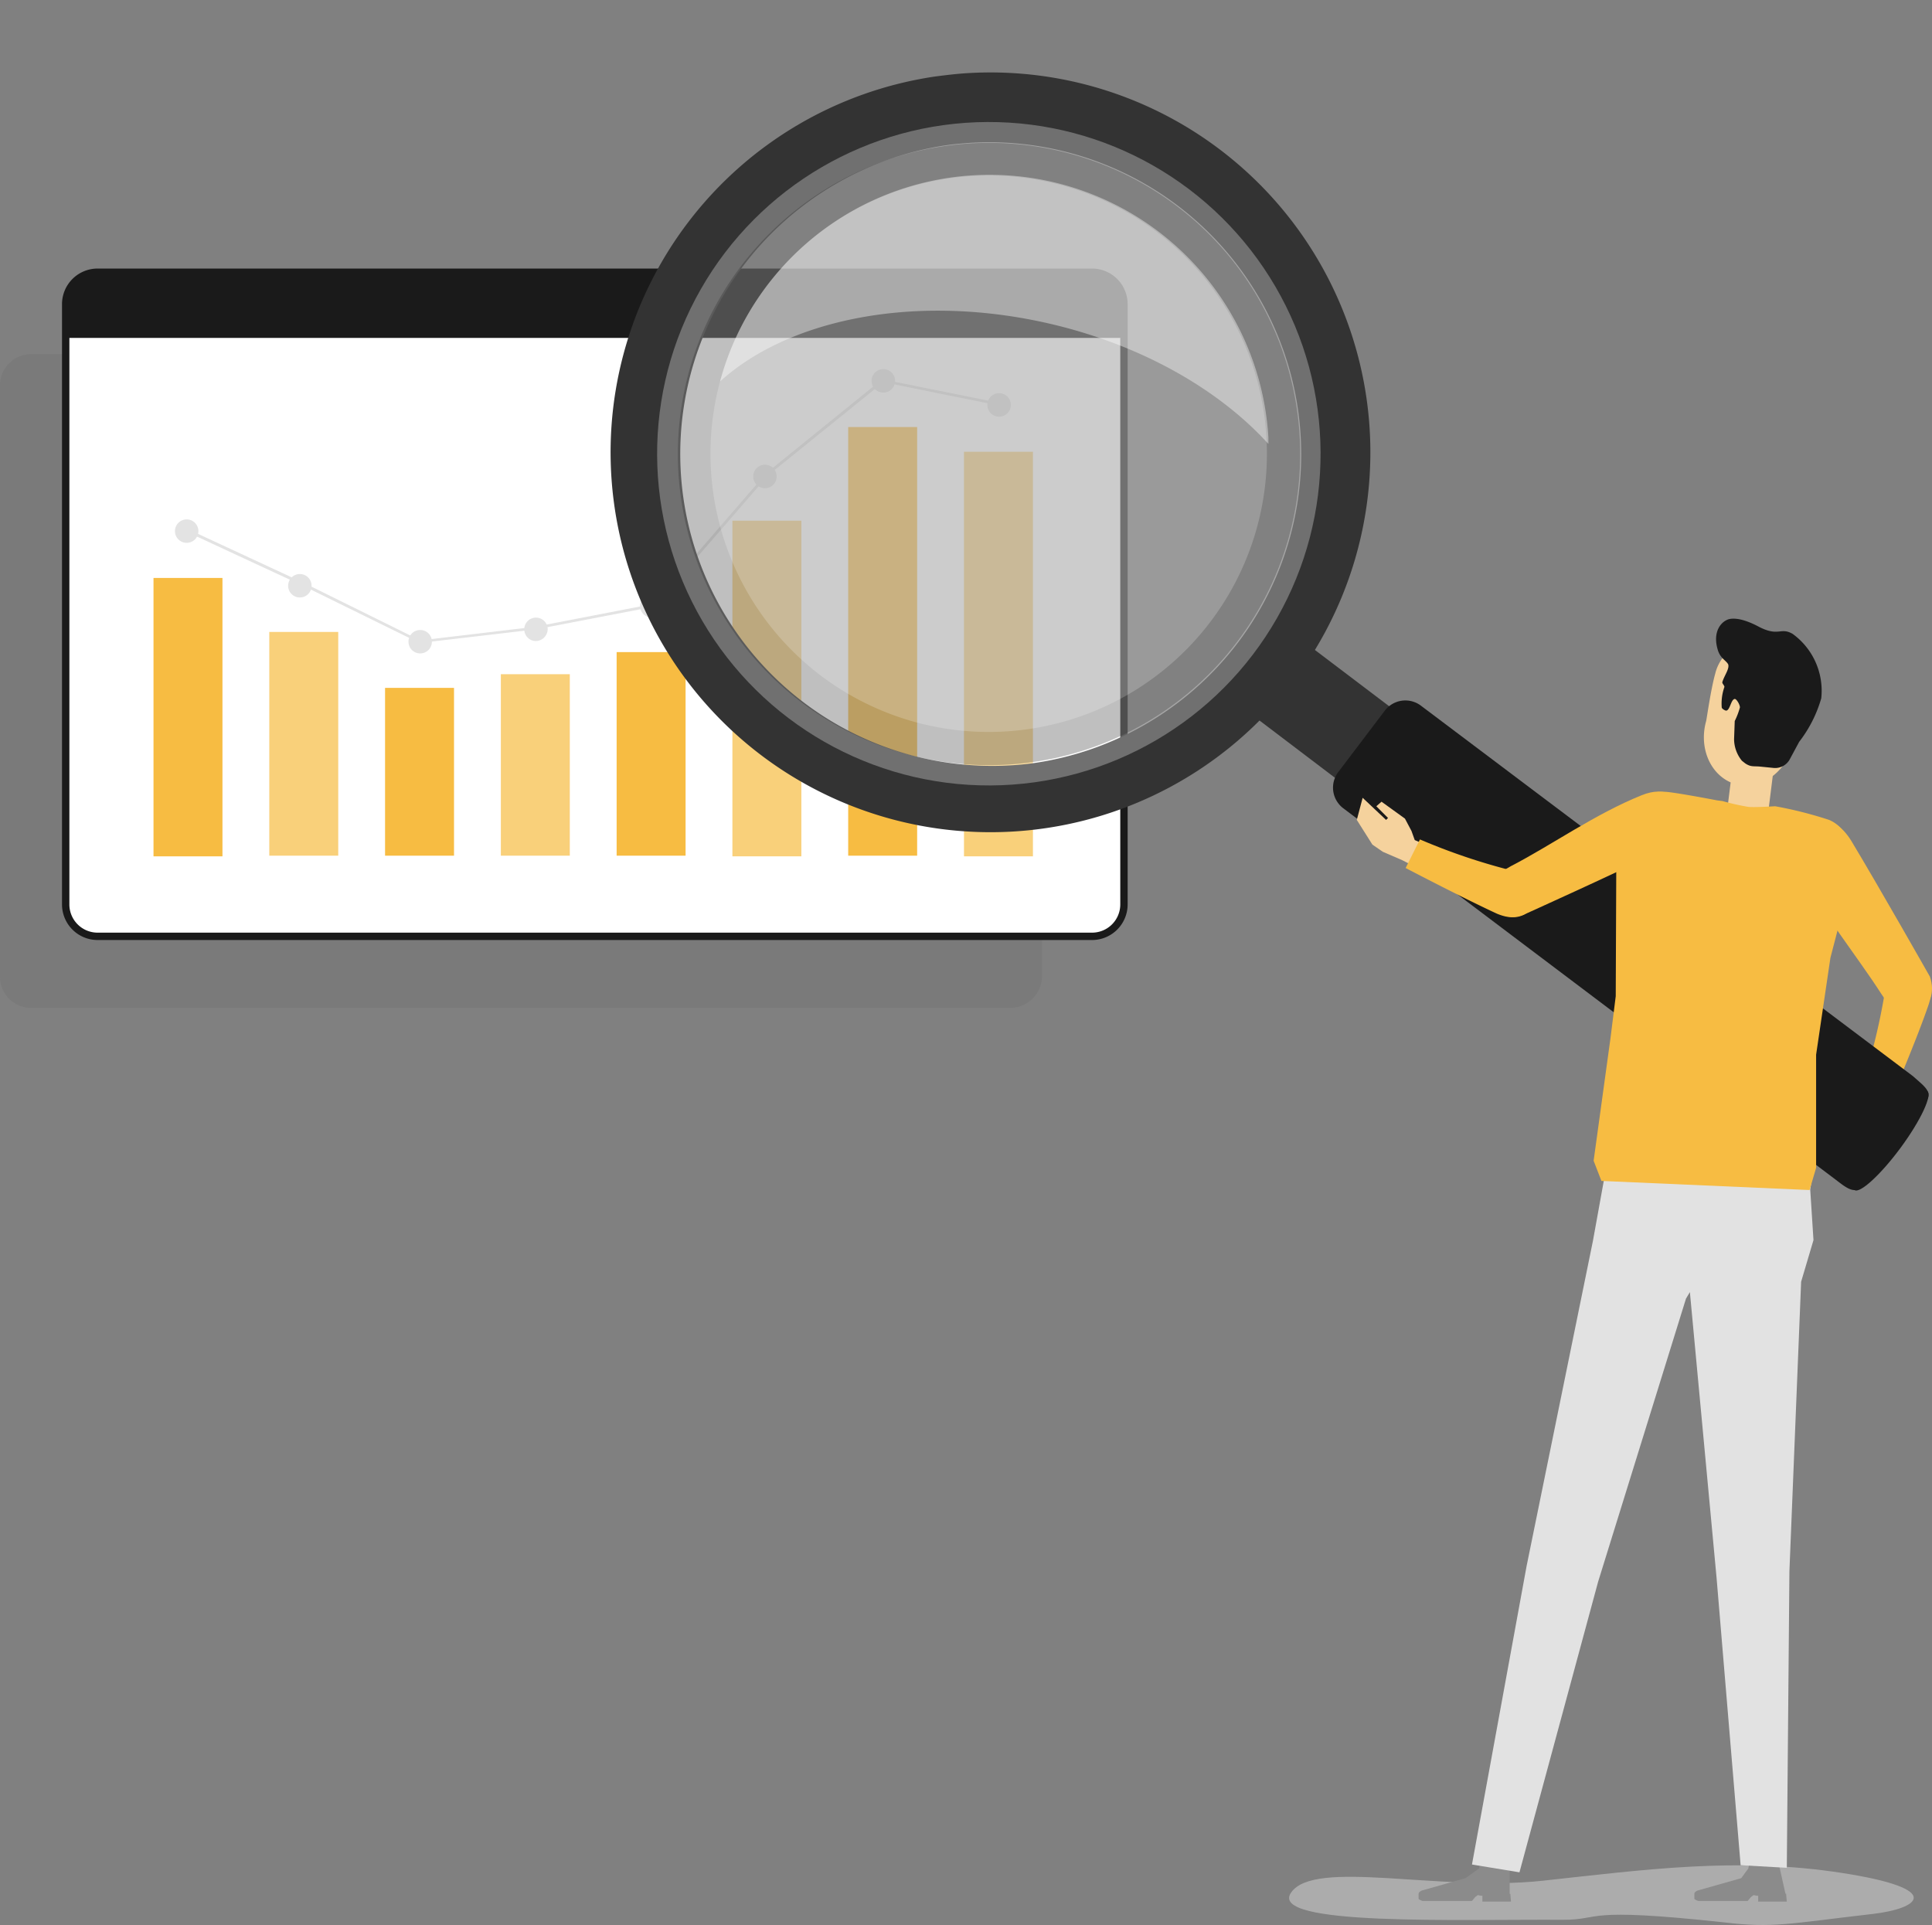 <svg xmlns="http://www.w3.org/2000/svg" width="236.511" height="235.66" viewBox="0 0 236.511 235.66"><rect x="0" y="0" width="236.511" height="235.66" fill="#808080" stroke="none"/><defs><style>.a{opacity:0.1;}.b,.j{fill:#333;}.b{opacity:0.8;}.c,.l,.n,.o{fill:#fff;}.c{stroke:#1a1a1a;stroke-miterlimit:10;stroke-width:0.902px;}.d{fill:#1a1a1a;}.e,.f{fill:#f7bc42;}.f{opacity:0.7;}.g,.h{fill:#e3e3e3;}.h{opacity:0.45;}.i{fill:#fbcda6;}.k{fill:none;}.l,.m{opacity:0.3;}.m{fill:#282828;}.n{opacity:0.2;}.o{opacity:0.4;}.p{fill:#f5d29d;}.q{fill:#8b8b8b;}.r{fill:#e2e2e2;}</style></defs><g transform="translate(-810.9 -387.546)"><g transform="translate(810.9 420.873)"><g class="a" transform="translate(0 10.033)"><path class="b" d="M934.641,522.026H814.722A3.823,3.823,0,0,1,810.9,518.2V445.822A3.823,3.823,0,0,1,814.722,442H934.641a3.823,3.823,0,0,1,3.822,3.822V518.2A3.93,3.93,0,0,1,934.641,522.026Z" transform="translate(-810.9 -442)"/></g><path class="c" d="M946.652,510.7H824.9a3.908,3.908,0,0,1-3.9-3.9V433.3a3.908,3.908,0,0,1,3.9-3.9h121.75a3.908,3.908,0,0,1,3.9,3.9v73.5A3.908,3.908,0,0,1,946.652,510.7Z" transform="translate(-812.958 -429.4)"/><path class="d" d="M950.554,433.3a3.908,3.908,0,0,0-3.9-3.9H824.9a3.908,3.908,0,0,0-3.9,3.9v4.141H950.474V433.3Z" transform="translate(-812.958 -429.4)"/><g transform="translate(18.792 11.865)"><g transform="translate(0 7.087)"><rect class="e" width="8.441" height="34.081" transform="translate(0 18.474)"/><rect class="f" width="8.441" height="27.392" transform="translate(14.174 25.083)"/><rect class="e" width="8.441" height="20.544" transform="translate(28.347 31.931)"/><rect class="f" width="8.441" height="22.216" transform="translate(42.521 30.258)"/><rect class="e" width="8.441" height="24.923" transform="translate(56.695 27.551)"/><rect class="f" width="8.441" height="41.088" transform="translate(70.868 11.466)"/><rect class="e" width="8.441" height="52.475" transform="translate(85.042)"/><rect class="f" width="8.441" height="49.528" transform="translate(99.216 3.026)"/></g><g transform="translate(2.628)"><path class="g" d="M868.147,478.129h0l-13.935-6.848L839.8,464.592l.159-.318,14.413,6.689,13.855,6.848,14.094-1.672,14.413-2.787,13.855-16.005L924.842,445.8l.08.08,14.651,2.946-.08.319L924.922,446.2l-14.094,11.387L896.893,473.67h0L882.4,476.457Z" transform="translate(-838.207 -444.606)"/><path class="g" d="M839.233,470.267h0a1.427,1.427,0,0,1-1.433-1.433h0a1.427,1.427,0,0,1,1.433-1.433h0a1.427,1.427,0,0,1,1.433,1.433h0A1.427,1.427,0,0,1,839.233,470.267Z" transform="translate(-837.8 -449.006)"/><path class="g" d="M856.633,478.667h0a1.427,1.427,0,0,1-1.433-1.433h0a1.427,1.427,0,0,1,1.433-1.433h0a1.427,1.427,0,0,1,1.433,1.433h0A1.427,1.427,0,0,1,856.633,478.667Z" transform="translate(-841.345 -450.717)"/><path class="g" d="M875.133,487.267h0a1.427,1.427,0,0,1-1.433-1.433h0a1.427,1.427,0,0,1,1.433-1.433h0a1.427,1.427,0,0,1,1.433,1.433h0A1.427,1.427,0,0,1,875.133,487.267Z" transform="translate(-845.114 -452.469)"/><path class="g" d="M892.933,485.367h0a1.427,1.427,0,0,1-1.433-1.433h0a1.427,1.427,0,0,1,1.433-1.433h0a1.427,1.427,0,0,1,1.433,1.433h0A1.48,1.48,0,0,1,892.933,485.367Z" transform="translate(-848.74 -452.082)"/><path class="g" d="M910.733,481.767h0a1.427,1.427,0,0,1-1.433-1.433h0a1.427,1.427,0,0,1,1.433-1.433h0a1.427,1.427,0,0,1,1.433,1.433h0A1.48,1.48,0,0,1,910.733,481.767Z" transform="translate(-852.366 -451.349)"/><path class="g" d="M928.133,461.867h0a1.427,1.427,0,0,1-1.433-1.433h0A1.427,1.427,0,0,1,928.133,459h0a1.427,1.427,0,0,1,1.433,1.433h0A1.427,1.427,0,0,1,928.133,461.867Z" transform="translate(-855.911 -447.295)"/><path class="g" d="M946.333,447.167h0a1.427,1.427,0,0,1-1.433-1.433h0a1.427,1.427,0,0,1,1.433-1.433h0a1.427,1.427,0,0,1,1.433,1.433h0A1.427,1.427,0,0,1,946.333,447.167Z" transform="translate(-859.619 -444.3)"/><path class="g" d="M964.133,450.867h0a1.427,1.427,0,0,1-1.433-1.433h0A1.427,1.427,0,0,1,964.133,448h0a1.427,1.427,0,0,1,1.433,1.433h0A1.427,1.427,0,0,1,964.133,450.867Z" transform="translate(-863.245 -445.054)"/></g></g></g><g transform="translate(876.409 387.546)"><path class="h" d="M1042.619,680.993c-12.74-.08-36.23.8-33.284-3.344,2.867-4.141,18.155-.08,30.736-1.433,12.5-1.354,23.888-2.946,36.708-.956s9.316,4.38,3.743,5.017c-10.352,1.194-12.183,1.752-18.155,1.035C1044.69,679.4,1047.556,680.993,1042.619,680.993Z" transform="translate(-916.783 -445.97)"/><g transform="translate(154.208 100.436)"><path class="i" d="M1097,553l-.955,2.867-.956.717-1.194,1.194-1.194,3.344.637.478,1.035-1.831.239.159-1.752,3.5h2.787l2.389-2.707.478-1.513.4-2.628,1.035-2.548Z" transform="translate(-1088.026 -521.689)"/><path class="e" d="M1101.776,537.186l-.239.08c-1.672.637-2.866-.4-4.141-2.389-3.026-4.7-7.167-9.715-9.953-15.209-1.433-2.867-.08-4.22,1.274-5.335l.239-.239c1.991-1.194,3.742.4,4.778,2.07,3.5,5.813,9.635,16.642,9.635,16.642C1104.006,534.638,1103.448,536.549,1101.776,537.186Z" transform="translate(-1086.83 -513.678)"/><path class="e" d="M1100.763,552.228l-3.663-1.433a75.363,75.363,0,0,0,2.787-11.227c.4-2.468,1.354-3.981,3.105-3.583h0c1.752.4,3.265,1.911,2.309,4.778C1103.868,544.982,1100.763,552.228,1100.763,552.228Z" transform="translate(-1088.923 -518.209)"/></g><g transform="translate(0 0)"><path class="j" d="M1061.419,539.25,997,490.359l6.609-8.759,64.419,48.812c.159.08.159.318.08.478l-6.211,8.281C1061.817,539.33,1061.578,539.33,1061.419,539.25Z" transform="translate(-914.322 -406.707)"/><path class="d" d="M1077.358,553.892l-60.278-45.467a3.161,3.161,0,0,1-.637-4.38l5.733-7.565a3.161,3.161,0,0,1,4.38-.637l60.278,45.388c1.513,1.354,2.548,1.991,1.433,3.344l-7.405,9.874C1079.827,555.882,1078.712,554.927,1077.358,553.892Z" transform="translate(-918.158 -409.484)"/><g transform="translate(8.864 8.878)"><path class="k" d="M950.9,409.384c-1.035.08-2.07.159-3.106.318a38.081,38.081,0,1,0,3.106-.318Z" transform="translate(-906.465 -400.861)"/><path class="j" d="M948.255,398.779c-1.274.08-2.548.239-3.822.4a46.505,46.505,0,1,0,3.822-.4Zm8.042,84.485a38.2,38.2,0,0,1-10.67-75.646c1.035-.159,2.07-.239,3.106-.319a38.2,38.2,0,0,1,7.565,75.965Z" transform="translate(-904.301 -398.696)"/></g><circle class="l" cx="40.61" cy="40.61" r="40.61" transform="translate(0 40.943) rotate(-30.27)"/><path class="m" d="M991.226,445.335a38.09,38.09,0,1,1-40.292-35.753A38.113,38.113,0,0,1,991.226,445.335Z" transform="translate(-897.639 -392.021)"/><path class="n" d="M988.186,446.6a34.059,34.059,0,1,1-35.992-32.01A34.04,34.04,0,0,1,988.186,446.6Z" transform="translate(-898.66 -393.044)"/><path class="o" d="M960.458,432.321c11.944,2.468,21.977,8.122,28.268,15.05v-.8a34.18,34.18,0,0,0-67.126-6.848C929.722,432.321,944.612,429.056,960.458,432.321Z" transform="translate(-898.961 -393.022)"/><path class="d" d="M1101.615,562.212c-2.469,3.344-5.017,5.654-5.654,5.176s.8-3.583,3.265-6.928,5.017-5.654,5.654-5.176S1104.083,558.867,1101.615,562.212Z" transform="translate(-934.452 -421.706)"/></g><g transform="translate(139.99 75.738)"><g transform="translate(0 3.614)"><g transform="translate(0 14.368)"><g transform="translate(5.635 0)"><rect class="p" width="7.963" height="5.017" transform="translate(0 7.901) rotate(-82.894)"/></g><rect class="i" width="8.202" height="14.413" transform="translate(0 12.732) rotate(-82.894)"/></g><g transform="translate(3.087)"><path class="p" d="M1073.129,496.118c-.956,3.424.637,6.848,3.583,7.724,2.946.8,6.052-1.274,7.007-4.7.159-.478,2.15-6.609,2.15-7.087l-1.752-2.468-3.981-2.389h-3.743a5.291,5.291,0,0,0-2.15,3.105C1073.687,492.3,1073.209,495.8,1073.129,496.118Z" transform="translate(-1072.852 -487.2)"/></g></g><path class="d" d="M1074.944,486.514c-.637-2.07.239-3.265,1.035-3.663.4-.239,1.593-.478,3.981.8,2.468,1.274,2.628,0,4.141.876a8.591,8.591,0,0,1,3.5,7.883,15.846,15.846,0,0,1-2.707,5.335l-1.115,2.07a2.034,2.034,0,0,1-2.07,1.115l-1.593-.159c-.8-.08-1.115.08-1.831-.4l-.4-.318a4.234,4.234,0,0,1-.956-2.628l.08-2.23a9.288,9.288,0,0,0,.637-1.672c0-.319-.4-1.035-.637-1.035-.478.08-.557,1.354-1.035,1.433-.159,0-.557-.239-.557-.4a6.1,6.1,0,0,1,.318-2.468c.08-.159-.318-.478-.239-.637.239-.8.876-1.593.717-2.15C1075.979,487.788,1075.262,487.549,1074.944,486.514Z" transform="translate(-1070.146 -482.662)"/></g><g transform="translate(100.594 96.903)"><path class="p" d="M1029.294,516.57l-2.707-1.194-.4-1.115-.8-1.513-2.867-2.07-.637.557,1.433,1.433-.239.239-2.867-2.707-.717,2.707,1.911,3.026,1.274.876,2.389,1.035,2.628,1.354Z" transform="translate(-1019.5 -509.437)"/><g transform="translate(5.972)"><path class="e" d="M1039.851,522.586l-.079-.239c-.478-1.752.637-2.867,2.707-3.981,4.937-2.548,10.272-6.37,16.005-8.679,2.946-1.194,4.7.239,5.255,1.672l.08.239c.8,2.548-.637,3.743-2.389,4.618-6.131,3.026-17.438,8.122-17.438,8.122C1042.161,524.975,1040.409,524.338,1039.851,522.586Z" transform="translate(-1029.58 -509.241)"/><path class="e" d="M1027,520.1l1.752-3.5a75.377,75.377,0,0,0,10.989,3.742c2.469.637,3.9,1.752,3.344,3.424h0c-.557,1.752-2.15,3.106-4.937,1.911C1034.007,523.766,1027,520.1,1027,520.1Z" transform="translate(-1027 -510.74)"/></g></g><g transform="translate(108.159 96.927)"><g transform="translate(0 45.012)"><g transform="translate(0 86.316)"><path class="q" d="M1036.644,678.022h.159v.717h3.5l-.08-.956h-.08V674.2h-3.663l-.08.478-1.672,1.194-5.335,1.513s-.4.159-.4.4v.637a1.722,1.722,0,0,0,.478.239h6.052l.4-.478.319-.239Z" transform="translate(-1029 -674.2)"/><g transform="translate(33.762)"><path class="q" d="M1079.044,678.022h.159v.717h3.5l-.08-.956h-.08l-.8-3.583h-3.663l-.08.478-.876,1.194-5.335,1.513s-.4.159-.4.4v.637a1.722,1.722,0,0,0,.478.239h6.052l.4-.478.319-.239Z" transform="translate(-1071.4 -674.2)"/></g></g><path class="r" d="M1079.084,566.6l-25.8-.8.08,2.468-1.354,7.485-8.122,39.814-6.689,36.549,5.813.956,9.635-35.593,10.75-34.638.478-.8L1067.14,617l2.946,35.2,5.654.319.319-36.31,1.433-35.434,1.513-5.1-.4-6.211Z" transform="translate(-1030.671 -565.8)"/></g><g transform="translate(21.42)"><path class="e" d="M1071.666,510.409l-.637-.08s-4.539-.876-6.131-1.035c-3.742-.319-5.813,2.787-6.211,5.813l-.08,19.19-.637,5.1-2.07,15.05.955,2.468,25.481,1.115.8-2.707V541.464l1.752-11.865,2.548-9.794c.239-2.15.239-5.813-2.707-7.087a49.172,49.172,0,0,0-6.609-1.672s-2.468.159-3.265.08A29.782,29.782,0,0,1,1071.666,510.409Z" transform="translate(-1055.9 -509.272)"/></g></g></g></g></svg>